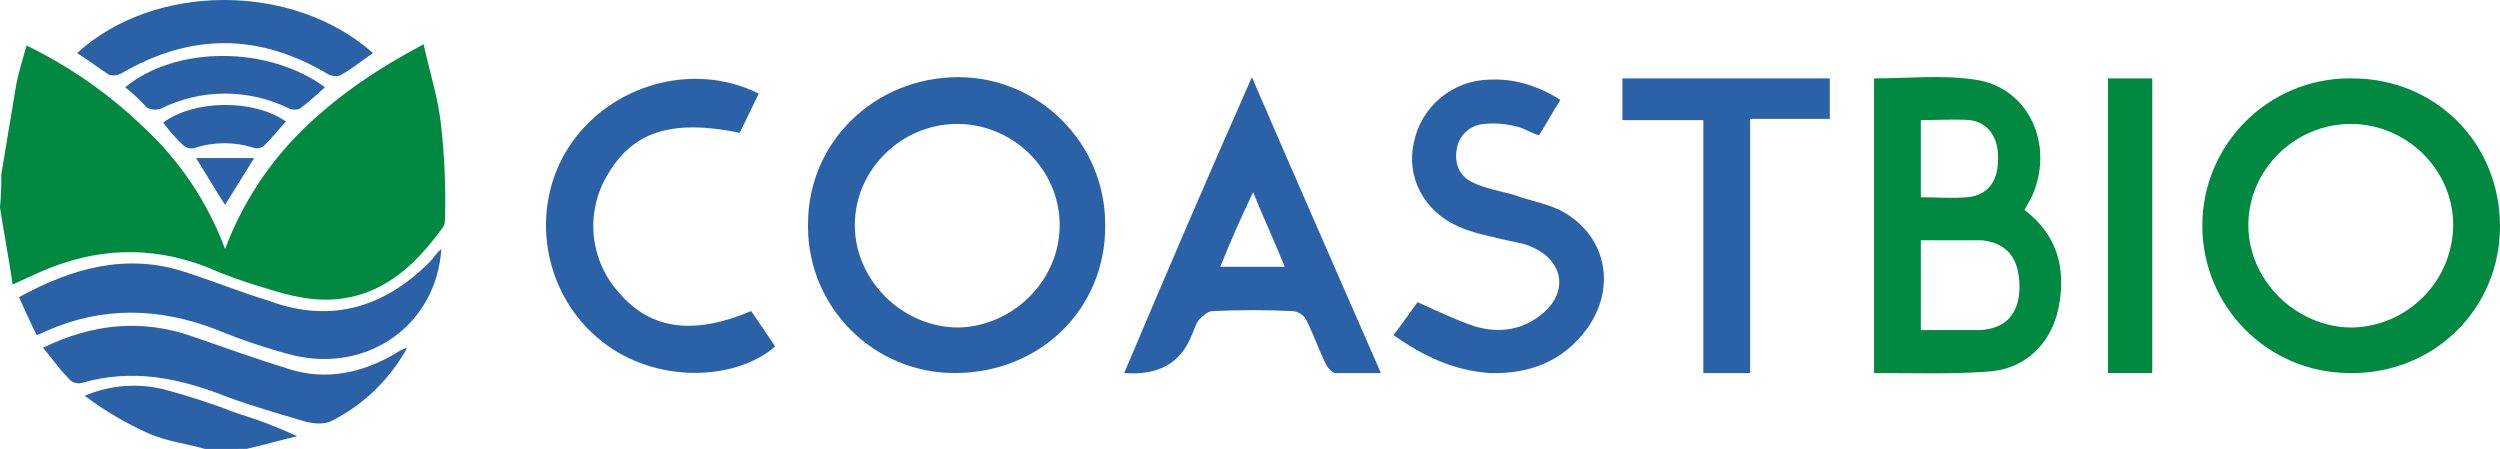 <?xml version="1.0" encoding="UTF-8"?>
<!-- Generator: Adobe Illustrator 15.1.0, SVG Export Plug-In . SVG Version: 6.00 Build 0)  -->
<svg xmlns="http://www.w3.org/2000/svg" xmlns:xlink="http://www.w3.org/1999/xlink" version="1.1" id="Layer_1" x="0px" y="0px" width="648.078px" height="116.37px" viewBox="0 0.001 648.078 116.37" xml:space="preserve">
<path fill="#018941" d="M0.328,45.237l3.934-23.6c0.655-3.28,1.638-6.229,2.622-9.836c11.222,5.451,21.511,12.643,30.486,21.307  c9.356,8.705,16.542,19.481,20.98,31.465c4.443-11.9,11.5-22.653,20.65-31.465c8.853-8.523,19.015-15.407,30.816-21.635  c1.639,7.54,3.934,14.424,4.589,21.635c0.818,7.51,1.146,15.066,0.983,22.619c0,0.983,0,2.622-0.656,3.277  c-7.54,10.49-16.718,18.686-30.486,18.686c-5.573,0-11.145-1.639-16.39-3.277c-4.909-1.457-9.726-3.209-14.424-5.246  c-14.424-5.572-28.847-4.916-42.943,1.312c-2.295,0.983-4.262,1.967-7.212,3.278C2.295,66.874,0.983,60.316,0,53.76  C0.267,50.927,0.376,48.082,0.328,45.237z"></path>
<path fill="#2A61A7" d="M53.105,116.372c-4.589-1.311-9.834-1.967-14.424-3.934c-5.926-2.637-11.534-5.936-16.718-9.834  c6.52-2.789,13.774-3.365,20.652-1.639c6.446,1.729,12.792,3.809,19.013,6.228c5.272,1.59,10.421,3.562,15.407,5.899  c-4.262,0.984-8.851,2.296-13.112,3.279H53.105z"></path>
<path fill="#2A61A7" d="M286.504,58.678c0,21.635-17.046,38.026-39.009,38.026c-20.982,0.025-38.011-16.965-38.035-37.946  c0-0.245,0.001-0.49,0.006-0.734c0-21.308,17.377-38.026,39.012-38.026c21.097,0.094,38.123,17.273,38.029,38.371  C286.506,58.471,286.505,58.575,286.504,58.678z M274.704,58.35c0-14.424-12.129-26.225-26.552-26.225  c-14.423,0-26.554,11.802-26.554,26.226c0,14.424,12.457,26.552,26.88,26.552C262.578,84.575,274.703,72.774,274.704,58.35  L274.704,58.35z"></path>
<path fill="#018941" d="M648.078,58.679c0,21.308-17.046,38.354-39.009,38.026c-21.095-0.021-38.177-17.139-38.156-38.233  c0.021-21.094,17.139-38.177,38.232-38.156c0.193,0,0.386,0.002,0.578,0.005c21.636,0,38.354,16.718,38.354,38.354V58.679z   M635.949,58.351c0-14.424-12.129-26.225-26.553-26.225c-14.423,0-26.553,11.8-26.553,26.225c0,14.425,12.457,26.552,26.88,26.552  C624.204,84.592,635.818,72.834,635.949,58.351L635.949,58.351z"></path>
<path fill="#018941" d="M485.813,96.704V20.325c8.851,0,17.699-0.983,26.225,0.328c13.768,1.967,20.652,16.718,14.751,30.158  c-0.656,1.311-1.312,2.295-1.967,3.606c8.522,6.556,10.817,15.08,8.851,25.242c-1.967,9.834-9.179,16.389-19.013,16.717  C505.48,97.032,495.974,96.704,485.813,96.704z M497.941,62.284v23.275h15.406c6.557-0.328,10.162-4.262,10.162-11.145  c0-7.541-3.277-11.474-9.834-12.129L497.941,62.284z M497.941,51.139c4.262,0,8.199,0.328,11.8,0c5.245-0.328,8.2-3.934,8.2-9.506  c0.328-5.573-2.295-9.834-7.213-10.49c-4.262-0.328-8.522,0-12.784,0v20L497.941,51.139z"></path>
<g>
	<path fill="#2A61A7" d="M324.531,19.997c11.146,25.9,22.291,51.138,33.437,76.707h-11.8c-0.656,0-1.967-1.311-2.295-1.967   c-1.967-3.934-3.278-7.867-5.245-11.8c-0.731-1.331-2.091-2.196-3.606-2.295c-6.884-0.328-13.768-0.328-20.651,0   c-1.312,0-2.622,1.312-3.606,2.295c-0.982,1.312-1.311,2.95-1.967,4.263c-2.95,7.211-8.851,10.161-17.374,9.506   C302.24,71.135,313.057,45.897,324.531,19.997L324.531,19.997z M316.331,69.168h16.718c-2.622-6.557-5.573-12.786-8.2-19.341   c-3.277,6.884-5.899,12.785-8.522,19.341H316.331z"></path>
	<path fill="#2A61A7" d="M361.245,86.87c2.295-2.949,4.262-5.9,6.228-8.522c5.245,2.295,9.834,4.589,14.751,6.228   c6.557,1.967,12.785,0.983,18.029-3.605c6.229-5.573,4.917-13.112-2.622-16.719c-2.622-1.311-5.899-1.639-8.522-2.295   c-3.935-0.982-7.54-1.639-11.146-3.278c-8.851-3.934-13.439-12.785-11.473-21.635c1.864-9.421,10.065-16.255,19.669-16.39   c5.899-0.328,12.129,1.311,18.356,5.245c-1.967,2.95-3.605,6.228-5.572,9.179c-2.295-0.656-3.935-1.967-5.9-2.295   c-2.672-0.707-5.449-0.929-8.2-0.656c-3.657,0.192-6.673,2.934-7.212,6.556c-0.656,3.606,0.656,6.884,3.935,8.523   c3.277,1.639,7.212,2.295,10.817,3.278c4.261,1.639,9.179,2.295,13.112,4.589c11.145,6.556,13.439,19.669,5.899,30.158   c-6.228,8.522-15.078,11.8-25.24,11.474c-9.18-0.656-17.046-4.262-24.913-9.834H361.245z"></path>
	<path fill="#2A61A7" d="M194.718,80.642c2.295,3.278,4.261,6.228,6.228,9.179c-10.162,8.852-30.814,9.834-44.91-1.311   c-15.407-12.129-19.013-34.42-8.523-50.482c10.49-16.062,32.126-22.292,49.172-13.769c-1.639,3.278-3.278,6.884-4.917,10.162   c-17.7-3.606-27.864-0.328-34.42,11.145c-5.739,9.775-4.408,22.154,3.278,30.485C168.826,85.558,179.967,86.87,194.718,80.642   L194.718,80.642z"></path>
	<path fill="#2A61A7" d="M453.688,96.704h-12.13V31.143h-20.979V20.325h53.761v10.49h-20.651V96.704z"></path>
	<path fill="#2A61A7" d="M9.506,86.87c-1.639-3.277-2.95-6.228-4.589-9.834c13.768-7.539,27.864-11.473,42.943-6.556   c7.212,2.295,14.424,5.245,21.963,7.54c16.063,5.9,29.831,1.639,41.632-10.162c0.983-0.982,1.639-2.295,2.95-3.277   c-1.311,19.668-19.013,32.125-38.354,27.535c-6.696-1.74-13.267-3.932-19.668-6.557c-15.079-5.9-29.831-6.229-44.582,0.328   C11.063,86.274,10.295,86.602,9.506,86.87z"></path>
	<path fill="#2A61A7" d="M11.145,90.148c12.785-6.228,25.569-7.54,38.681-2.95c8.523,2.95,16.718,5.9,25.241,8.523   c9.506,2.949,18.685,0.982,27.208-3.934c0.985-0.739,2.096-1.295,3.278-1.64c-4.471,8.19-11.332,14.822-19.668,19.013   c-1.967,0.983-4.917,0.656-7.212,0c-6.556-1.967-13.44-3.934-19.669-6.228c-12.459-4.918-24.585-7.538-38.025-3.606   c-1.253,0.221-2.523-0.287-3.278-1.312C15.079,95.395,13.44,92.77,11.145,90.148z"></path>
</g>
<path fill="#018941" d="M557.93,96.704h-11.473V20.325h11.473V96.704z"></path>
<path fill="#2A61A7" d="M96.703,13.769c-2.95,1.967-5.245,3.934-8.2,5.573c-0.656,0.656-2.622,0.328-3.278,0  C67.196,8.524,49.496,8.524,31.469,19.014c-0.994,0.579-2.189,0.699-3.278,0.328c-2.95-1.967-5.573-3.934-8.2-5.573  C39.996-4.588,76.051-4.588,96.703,13.769z"></path>
<path fill="#2A61A7" d="M32.453,22.619c13.112-10.818,37.042-10.818,51.794,0c-2.295,1.967-4.262,3.934-6.556,5.573  c-0.843,0.328-1.779,0.328-2.622,0c-10.528-5.245-22.908-5.245-33.436,0c-1.197,0.383-2.498,0.265-3.606-0.328  C36.327,25.955,34.462,24.2,32.453,22.619z"></path>
<path fill="#2A61A7" d="M74.087,31.47c-1.639,1.967-3.606,4.262-5.573,6.228c-0.696,0.667-1.694,0.917-2.622,0.656  c-5.005-1.639-10.402-1.639-15.407,0c-1.031,0.299-2.143,0.052-2.95-0.656c-1.918-1.81-3.673-3.784-5.245-5.9  c7.867-5.9,23.274-6.228,31.8-0.328H74.087z"></path>
<path fill="#2A61A7" d="M58.35,53.105c-2.623-3.929-4.59-7.54-7.54-12.129h15.079C63.267,45.238,60.972,48.843,58.35,53.105  L58.35,53.105z"></path>
</svg>
